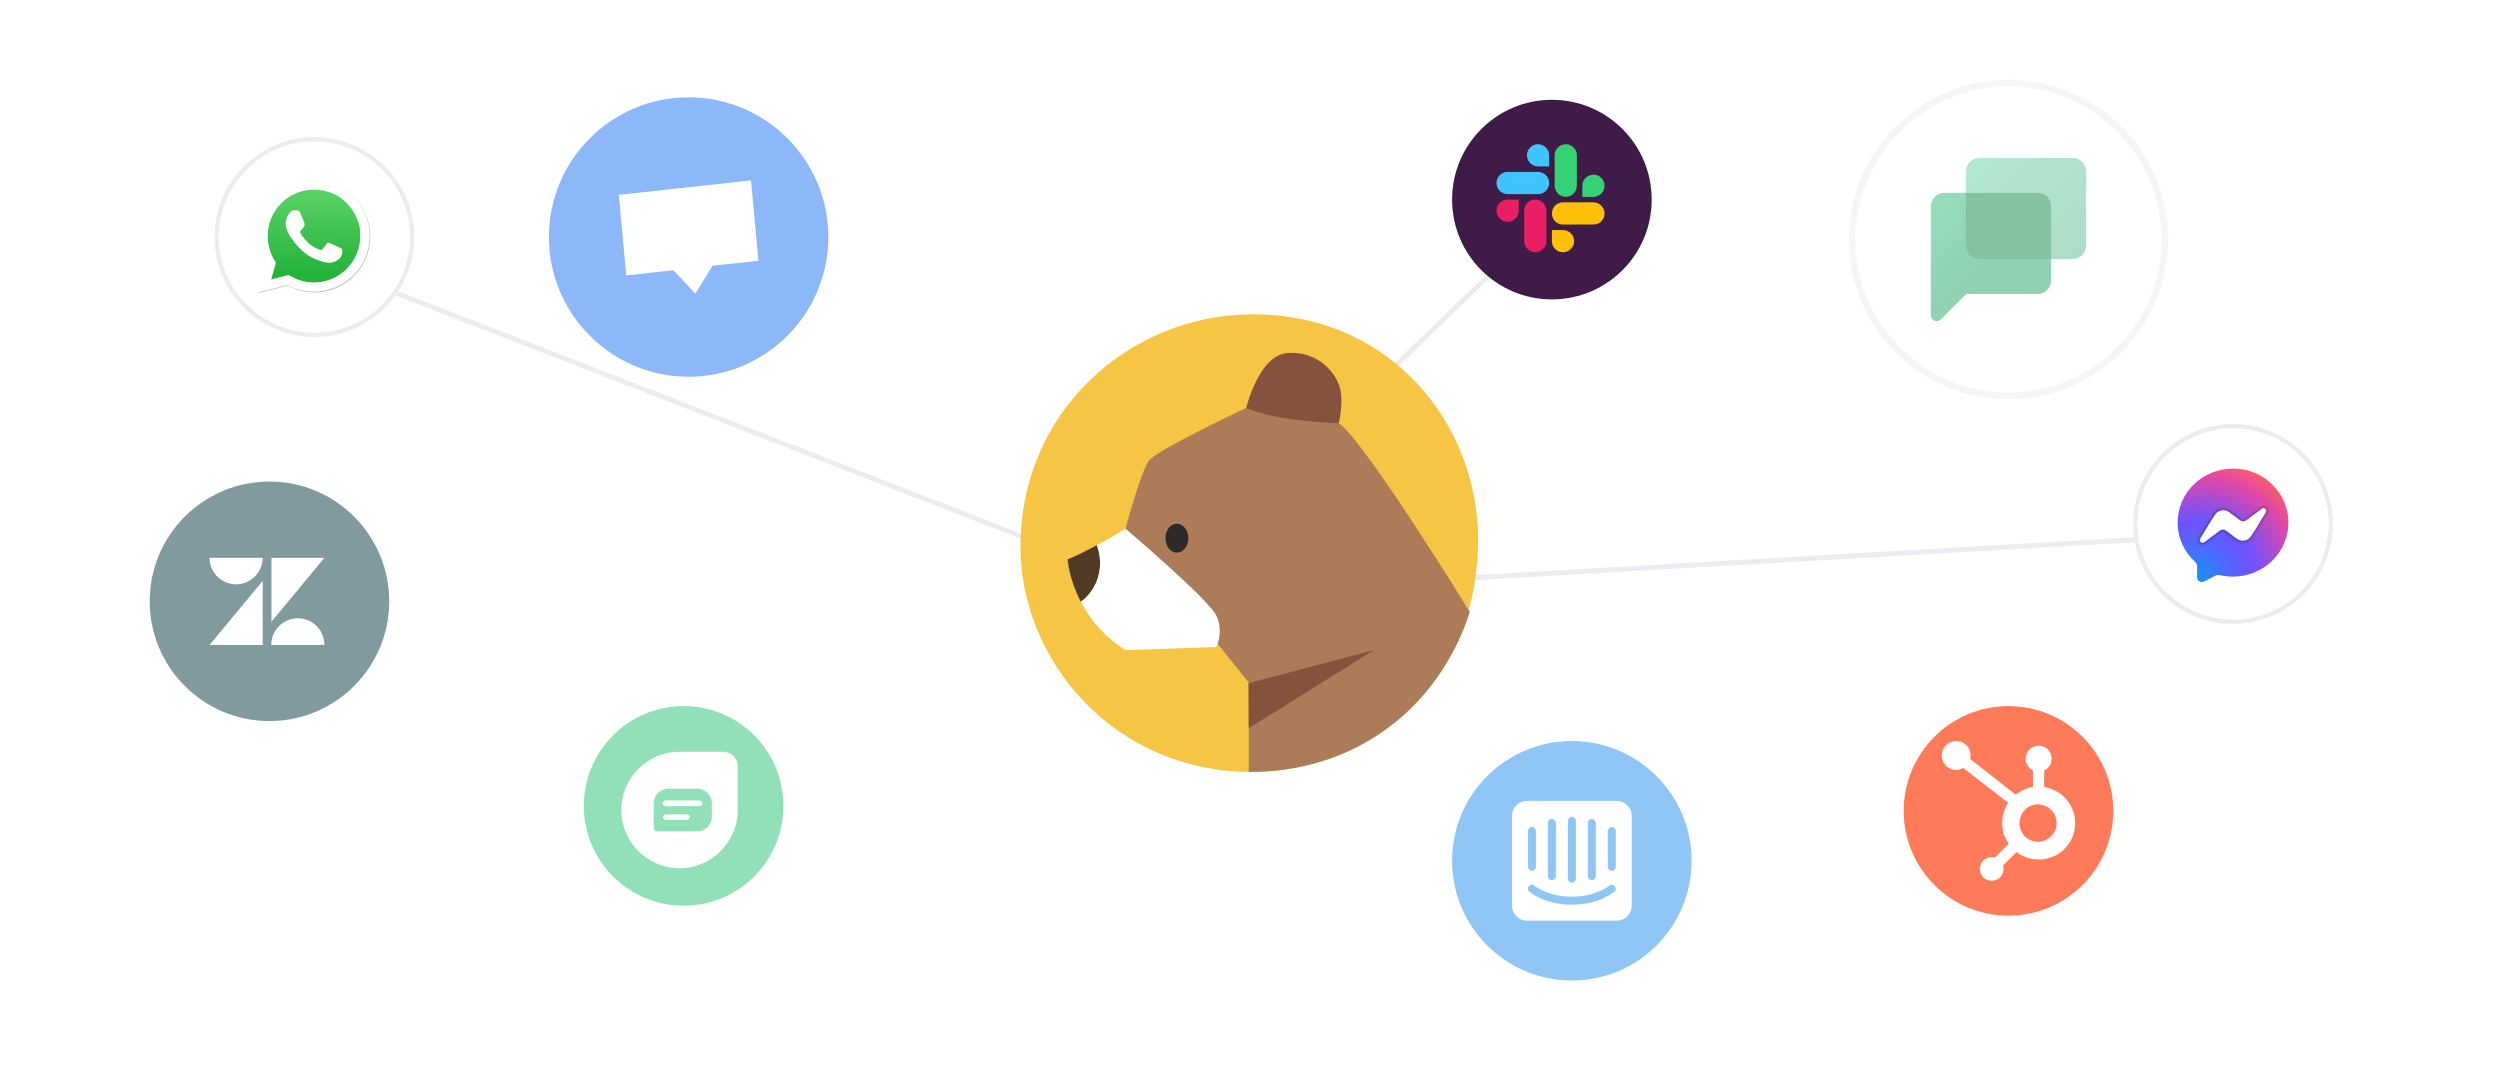 <svg version="1.2" xmlns="http://www.w3.org/2000/svg" viewBox="0 0 1002 432" width="1002" height="432">
	<title>integrations-bear-svg</title>
	<defs>
		<clipPath clipPathUnits="userSpaceOnUse" id="cp1">
			<path d="m0 0h1002v432h-1002z"/>
		</clipPath>
		<clipPath clipPathUnits="userSpaceOnUse" id="cp2">
			<path d="m0 0h1002v432h-1002z"/>
		</clipPath>
		<clipPath clipPathUnits="userSpaceOnUse" id="cp3">
			<path d="m549 170h-96v96h96z"/>
		</clipPath>
		<clipPath clipPathUnits="userSpaceOnUse" id="cp4">
			<path d="m606 321h48v48h-48z"/>
		</clipPath>
		<linearGradient id="g1" x2="1" gradientUnits="userSpaceOnUse" gradientTransform="matrix(43.023,43.024,-43.024,43.023,792.155,63.71)">
			<stop offset="0" stop-color="#66d3a1"/>
			<stop offset="1" stop-color="#59ba8d"/>
		</linearGradient>
		<linearGradient id="g2" x2="1" gradientUnits="userSpaceOnUse" gradientTransform="matrix(31.423,31.422,-49.175,49.177,750.438,87.896)">
			<stop offset="0" stop-color="#33c481"/>
			<stop offset="1" stop-color="#21a366"/>
		</linearGradient>
		<linearGradient id="g3" x2="1" gradientUnits="userSpaceOnUse" gradientTransform="matrix(31.422,31.422,-22.516,22.516,763.565,74.769)">
			<stop offset="0" stop-color="#33c481"/>
			<stop offset="1" stop-color="#21a366"/>
		</linearGradient>
		<radialGradient id="g4" cx="0" cy="0" r="1" gradientUnits="userSpaceOnUse" gradientTransform="matrix(52.902,0,0,52.902,880.652,231.087)">
			<stop offset="0" stop-color="#1292ff"/>
			<stop offset=".079" stop-color="#2982ff"/>
			<stop offset=".23" stop-color="#4e69ff"/>
			<stop offset=".351" stop-color="#6559ff"/>
			<stop offset=".428" stop-color="#6d53ff"/>
			<stop offset=".754" stop-color="#df47aa"/>
			<stop offset=".946" stop-color="#ff6257"/>
		</radialGradient>
		<clipPath clipPathUnits="userSpaceOnUse" id="cp5">
			<path d="m249 301.33h46.67v46.67h-46.67z"/>
		</clipPath>
		<filter x="-50%" y="-50%" width="200%" height="200%" id="f1"> <feGaussianBlur stdDeviation="1.1"/> </filter>
		<linearGradient id="g5" x2="1" gradientUnits="userSpaceOnUse" gradientTransform="matrix(.188,31.755,-31.684,.188,125.486,78.227)">
			<stop offset="0" stop-color="#57d163"/>
			<stop offset="1" stop-color="#23b33a"/>
		</linearGradient>
	</defs>
	<style>
		.s0 { fill: #eaecf0 } 
		.s1 { fill: #ffffff } 
		.s2 { fill: none;stroke: #528bff } 
		.s3 { fill: #1972f5 } 
		.s4 { fill: #1f8ded } 
		.s5 { fill: #04363d } 
		.s6 { fill: #3f1c47 } 
		.s7 { fill: #33d375 } 
		.s8 { fill: #40c4ff } 
		.s9 { fill: #e91e63 } 
		.s10 { fill: #ffc107 } 
		.s11 { fill: url(#g1) } 
		.s12 { fill: url(#g2) } 
		.s13 { fill: url(#g3) } 
		.s14 { fill: #0a8645 } 
		.s15 { fill: none;stroke: #eaecf0;stroke-width: 2.7 } 
		.s16 { fill: url(#g4) } 
		.s17 { opacity: .1;fill: #000000 } 
		.s18 { fill: none;stroke: #eaecf0;stroke-width: 1.7 } 
		.s19 { fill: #25c16f } 
		.s20 { filter: url(#f1);fill: #b3b3b3 } 
		.s21 { fill: url(#g5) } 
		.s22 { fill: #ff7a59 } 
		.s23 { fill: #f6c544 } 
		.s24 { fill: #ac7c58 } 
		.s25 { fill: #85523e } 
		.s26 { fill: #513a25 } 
		.s27 { fill: #2d2b2a } 
	</style>
	<path id="Layer 3" class="s0" d="m153.6 116.5l0.8-1.8 258 100.4-0.8 1.8zm436.1 116.1l-0.1-2 271.3-15.6 0.2 2zm7.2-123.7l1.4 1.4-40 38.7-1.4-1.5z"/>
	<g id="Clip-Path: Clip-Path: Clip-Path" clip-path="url(#cp1)">
		<g id="Clip-Path: Clip-Path">
			<g id="Clip-Path">
				<g id="Layer">
					<g id="Clip-Path: Clip-Path: Clip-Path" clip-path="url(#cp2)">
						<g id="Clip-Path: Clip-Path">
							<g id="Clip-Path">
								<g id="Layer">
								</g>
							</g>
						</g>
					</g>
					<g id="Layer">
						<path id="Layer" class="s1" d="m413 218c0-48.6 39.4-88 88-88 48.6 0 88 39.4 88 88 0 48.6-39.4 88-88 88-48.6 0-88-39.4-88-88z"/>
						<g id="Clip-Path: Clip-Path: Clip-Path" clip-path="url(#cp3)">
							<g id="Clip-Path: Clip-Path">
								<g id="Clip-Path">
									<g id="Layer">
									</g>
								</g>
							</g>
						</g>
						<path id="Layer" fill-rule="evenodd" class="s2" d="m413.5 218c0-48.3 39.2-87.5 87.5-87.5 48.3 0 87.5 39.2 87.5 87.5 0 48.3-39.2 87.5-87.5 87.5-48.3 0-87.5-39.2-87.5-87.5z"/>
					</g>
					<g id="Folder 1">
						<g id="Layer" style="opacity: .5">
							<path id="Layer" class="s3" d="m220 95c0-30.9 25.1-56 56-56 30.9 0 56 25.1 56 56 0 30.9-25.1 56-56 56-30.9 0-56-25.1-56-56z"/>
							<path id="Layer" fill-rule="evenodd" class="s1" d="m269.9 108.3l8.8 9.4 6.9-11.2 18.4-2-3-32.2-53 5.8 3 32.3z"/>
						</g>
						<g id="Layer" style="opacity: .5">
							<path id="Layer" class="s4" d="m582 345c0-26.5 21.5-48 48-48 26.5 0 48 21.5 48 48 0 26.5-21.5 48-48 48-26.5 0-48-21.5-48-48z"/>
							<g id="Clip-Path: Clip-Path: Clip-Path" clip-path="url(#cp4)">
								<g id="Clip-Path: Clip-Path">
									<g id="Clip-Path">
										<g id="Layer">
											<path id="Layer" fill-rule="evenodd" class="s1" d="m654 327v36c0 3.3-2.7 6-6 6h-36c-3.3 0-6-2.7-6-6v-36c0-3.3 2.7-6 6-6h36c3.3 0 6 2.7 6 6zm-6.4 29.3c0-0.4-0.1-0.8-0.4-1.2-0.6-0.6-1.6-0.7-2.2-0.1-0.1 0-5.3 4.4-15 4.4-9.6 0-14.9-4.3-15-4.4-0.3-0.3-0.7-0.4-1.1-0.4-0.4 0-0.8 0.2-1.1 0.5-0.3 0.4-0.4 0.8-0.4 1.2 0 0.4 0.2 0.8 0.6 1.1 0.2 0.2 6.1 5.2 17 5.2 10.9 0 16.8-5 17-5.2 0.4-0.3 0.6-0.7 0.6-1.1zm-35.2-8.9c0 0.4 0.2 0.8 0.5 1.1 0.3 0.3 0.7 0.5 1.1 0.5 0.4 0 0.8-0.2 1.1-0.5 0.3-0.3 0.5-0.7 0.5-1.1v-14.4c0-0.4-0.2-0.8-0.5-1.1-0.3-0.3-0.7-0.5-1.1-0.5-0.4 0-0.8 0.2-1.1 0.5-0.3 0.3-0.5 0.7-0.5 1.1zm8 3.8c0 0.4 0.2 0.8 0.5 1.1 0.3 0.3 0.7 0.5 1.1 0.5 0.4 0 0.8-0.2 1.1-0.5 0.3-0.3 0.5-0.7 0.5-1.1v-21.4c0-0.4-0.2-0.8-0.5-1.1-0.3-0.3-0.7-0.5-1.1-0.5-0.4 0-0.8 0.2-1.1 0.5-0.3 0.3-0.5 0.7-0.5 1.1zm8 1c0 0.4 0.2 0.8 0.5 1.1 0.3 0.3 0.7 0.5 1.1 0.5 0.4 0 0.8-0.2 1.1-0.5 0.3-0.3 0.5-0.7 0.5-1.1v-23.2q0-0.3-0.1-0.6-0.1-0.3-0.4-0.5-0.2-0.2-0.5-0.4-0.3-0.1-0.6-0.1-0.3 0-0.6 0.1-0.3 0.2-0.5 0.4-0.3 0.2-0.4 0.5-0.1 0.3-0.1 0.6zm8-1c0 0.4 0.2 0.8 0.5 1.1 0.3 0.3 0.7 0.5 1.1 0.5 0.4 0 0.8-0.2 1.1-0.5 0.3-0.3 0.5-0.7 0.5-1.1v-21.4c0-0.4-0.2-0.8-0.5-1.1-0.3-0.3-0.7-0.4-1.1-0.4-0.4 0-0.8 0.1-1.1 0.4-0.3 0.3-0.5 0.7-0.5 1.1zm11.2-18.1c0-0.5-0.2-0.9-0.5-1.2-0.3-0.3-0.7-0.4-1.1-0.4-0.4 0-0.8 0.1-1.1 0.4-0.3 0.3-0.5 0.7-0.5 1.2v14.4c0 0.4 0.2 0.8 0.5 1.1 0.3 0.3 0.7 0.4 1.1 0.4 0.4 0 0.8-0.1 1.1-0.4 0.3-0.3 0.5-0.7 0.5-1.1z"/>
										</g>
									</g>
								</g>
							</g>
						</g>
						<g id="Layer" style="opacity: .5">
							<path id="Layer" class="s5" d="m60 241c0-26.5 21.5-48 48-48 26.5 0 48 21.5 48 48 0 26.5-21.5 48-48 48-26.5 0-48-21.5-48-48z"/>
							<path id="Layer" fill-rule="evenodd" class="s1" d="m105.3 232.8v25.7h-21.3zm0-9.2c0 2.8-1.2 5.5-3.2 7.5-2 2-4.7 3.1-7.5 3.1-2.8 0-5.5-1.1-7.5-3.1-2-2-3.1-4.7-3.1-7.5zm3.4 34.9c0-2.9 1.2-5.6 3.2-7.6 2-2 4.7-3.1 7.5-3.1 2.8 0 5.5 1.1 7.5 3.1 2 2 3.1 4.7 3.1 7.6zm0.1-9.3v-25.6h21.2z"/>
						</g>
						<g id="Layer">
							<path id="Layer" class="s6" d="m582 80c0-22.1 17.9-40 40-40 22.1 0 40 17.9 40 40 0 22.1-17.9 40-40 40-22.1 0-40-17.9-40-40z"/>
							<path id="Layer" class="s7" d="m632 62.2c0-2.4-2-4.4-4.4-4.4-2.5 0-4.5 2-4.5 4.4 0 1.4 0 10.8 0 12.2 0 2.5 2 4.5 4.5 4.5 2.4 0 4.4-2 4.4-4.5 0-1.4 0-10.8 0-12.2z"/>
							<path id="Layer" class="s7" d="m643.1 74.4c0 2.5-2 4.5-4.4 4.5-1.4 0-4.5 0-4.5 0 0 0 0-3.3 0-4.5 0-2.4 2-4.4 4.5-4.4 2.4 0 4.4 2 4.4 4.4z"/>
							<path id="Layer" class="s8" d="m604.2 68.9c-2.4 0-4.4 2-4.4 4.4 0 2.5 2 4.5 4.4 4.5 1.4 0 10.8 0 12.2 0 2.5 0 4.5-2 4.5-4.5 0-2.4-2-4.4-4.5-4.4-1.4 0-10.8 0-12.2 0z"/>
							<path id="Layer" class="s8" d="m616.4 57.8c2.5 0 4.5 2 4.5 4.4 0 1.4 0 4.5 0 4.5 0 0-3.3 0-4.5 0-2.4 0-4.4-2-4.4-4.5 0-2.4 2-4.4 4.4-4.4z"/>
							<path id="Layer" class="s9" d="m610.9 96.7c0 2.4 2 4.4 4.4 4.4 2.5 0 4.5-2 4.5-4.4 0-1.4 0-10.8 0-12.2 0-2.5-2-4.5-4.5-4.5-2.4 0-4.4 2-4.4 4.5 0 1.4 0 10.8 0 12.2z"/>
							<path id="Layer" class="s9" d="m599.8 84.5c0-2.5 2-4.5 4.4-4.5 1.4 0 4.5 0 4.5 0 0 0 0 3.3 0 4.5 0 2.4-2 4.4-4.5 4.4-2.4 0-4.4-2-4.4-4.4z"/>
							<path id="Layer" class="s10" d="m638.7 90c2.4 0 4.4-2 4.4-4.4 0-2.5-2-4.5-4.4-4.5-1.4 0-10.9 0-12.3 0-2.4 0-4.4 2-4.4 4.5 0 2.4 2 4.4 4.4 4.4 1.4 0 10.9 0 12.3 0z"/>
							<path id="Layer" class="s10" d="m626.4 101.1c-2.4 0-4.4-2-4.4-4.4 0-1.4 0-4.5 0-4.5 0 0 3.3 0 4.4 0 2.5 0 4.5 2 4.5 4.5 0 2.4-2 4.4-4.5 4.4z"/>
						</g>
						<g id="Layer" style="opacity: .5">
							<path id="Layer" class="s1" d="m741 96c0-35.3 28.7-64 64-64 35.3 0 64 28.7 64 64 0 35.3-28.7 64-64 64-35.3 0-64-28.7-64-64z"/>
							<path id="Layer" class="s11" d="m787.9 68.7v29.7c0 3 2.4 5.4 5.3 5.4h37.6c2.9 0 5.3-2.4 5.3-5.4v-29.7c0-3-2.4-5.4-5.3-5.4h-37.6c-2.9 0-5.3 2.4-5.3 5.4z"/>
							<path id="Layer" class="s12" d="m773.9 126.3v-14.7l18.3 2.1-14.3 14.3c-0.4 0.4-1 0.7-1.7 0.7-1.3 0-2.3-1.1-2.3-2.4z"/>
							<path id="Layer" class="s13" d="m773.9 82.7v29.7c0 3 2.4 5.4 5.3 5.4h37.6c2.9 0 5.3-2.4 5.3-5.4v-8.6l-34.2-26.5h-8.7c-2.9 0-5.3 2.4-5.3 5.4z"/>
							<path id="Layer" class="s14" d="m787.9 98.4v-21.1h28.9c2.9 0 5.3 2.4 5.3 5.4v21.1h-28.9c-2.9 0-5.3-2.4-5.3-5.4z"/>
							<path id="Layer" fill-rule="evenodd" class="s15" d="m742.3 96c0-34.6 28.1-62.7 62.7-62.7 34.6 0 62.7 28.1 62.7 62.7 0 34.6-28.1 62.7-62.7 62.7-34.6 0-62.7-28.1-62.7-62.7z"/>
						</g>
						<g id="Layer">
							<path id="Layer" class="s1" d="m855 210c0-22.1 17.9-40 40-40 22.1 0 40 17.9 40 40 0 22.1-17.9 40-40 40-22.1 0-40-17.9-40-40z"/>
							<path id="Layer" class="s16" d="m917.2 209.4c0 12-9.9 21.7-22.2 21.7q-2.8 0-5.3-0.6c-0.5-0.1-1.1-0.1-1.5 0.1l-4.9 2.5c-1.3 0.6-2.7-0.3-2.7-1.7v-4.5c0-0.6-0.3-1.2-0.8-1.7-4.3-3.9-7-9.5-7-15.8 0-11.9 9.9-21.6 22.2-21.6 12.3 0 22.2 9.7 22.2 21.6z"/>
							<path id="Layer" class="s17" d="m907.2 202.5q-0.7 0.1-1.3 0.5l-6.3 4.7q-0.3 0.2-0.5 0.2-0.3 0-0.5-0.2l-4.4-3.3c-0.9-0.7-2-1-3.1-1-1.7 0-3.3 0.8-4.3 2.3l-1.3 2.1-4.6 7.5c-0.4 0.6-0.5 1.5-0.1 2.2 0.4 0.7 1.2 1.2 2 1.2q0.7 0 1.3-0.5l6.3-4.7q0.3-0.1 0.5-0.1 0.3 0 0.5 0.1l4.4 3.3c0.9 0.7 2 1.1 3.1 1.1 1.7 0 3.3-0.9 4.3-2.4l1.3-2.1 4.6-7.4c0.4-0.7 0.5-1.6 0.1-2.3-0.4-0.7-1.2-1.2-2-1.2z"/>
							<path id="Layer" class="s17" d="m907.2 203.1q-0.5 0-1 0.3l-6.3 4.7q-0.4 0.3-0.8 0.3-0.5 0-0.8-0.3l-4.4-3.3c-0.8-0.6-1.8-0.9-2.8-0.9-1.5 0-3 0.8-3.8 2.1l-1.3 2.1-4.6 7.4c-0.3 0.6-0.4 1.2-0.1 1.7 0.3 0.6 0.9 0.9 1.5 0.9q0.5 0 1-0.3l6.3-4.7q0.4-0.3 0.8-0.3 0.5 0 0.8 0.3l4.4 3.3c0.8 0.6 1.8 0.9 2.8 0.9 1.5 0 3-0.8 3.8-2.1l1.3-2.1 4.6-7.4c0.4-0.5 0.4-1.2 0.1-1.7-0.3-0.5-0.9-0.9-1.5-0.9z"/>
							<path id="Layer" class="s1" d="m906.5 203.9l-6.3 4.7c-0.7 0.5-1.6 0.5-2.3 0l-4.4-3.3c-1.8-1.4-4.5-0.9-5.7 1l-1.4 2.1-4.5 7.4c-0.7 1.1 0.6 2.3 1.6 1.5l6.3-4.7c0.7-0.5 1.6-0.5 2.3 0l4.4 3.3c1.8 1.4 4.5 1 5.7-1l1.4-2.1 4.5-7.4c0.7-1.1-0.6-2.3-1.6-1.5z"/>
							<path id="Layer" fill-rule="evenodd" class="s18" d="m855.8 210c0-21.6 17.6-39.2 39.2-39.2 21.6 0 39.2 17.6 39.2 39.2 0 21.6-17.6 39.2-39.2 39.2-21.6 0-39.2-17.6-39.2-39.2z"/>
						</g>
						<g id="Layer" style="opacity: .5">
							<path id="Layer" class="s19" d="m234 323c0-22.1 17.9-40 40-40 22.1 0 40 17.9 40 40 0 22.1-17.9 40-40 40-22.1 0-40-17.9-40-40z"/>
							<g id="Clip-Path: Clip-Path: Clip-Path" clip-path="url(#cp5)">
								<g id="Clip-Path: Clip-Path">
									<g id="Clip-Path">
										<g id="Layer">
											<path id="Layer" class="s1" d="m272.3 301.3h17.5c1.6 0 3.1 0.6 4.2 1.7 1.1 1.1 1.7 2.6 1.7 4.2v17.4c0 6.2-2.5 12.2-6.9 16.5-4.3 4.4-10.3 6.9-16.4 6.9q-4.7 0-9-1.8c-2.8-1.2-5.4-2.9-7.6-5.1-2.1-2.1-3.8-4.7-5-7.5q-1.8-4.4-1.8-9c0-6.1 2.5-12.1 6.8-16.4 4.4-4.4 10.3-6.9 16.5-6.9z"/>
											<path id="Layer" fill-rule="evenodd" class="s19" d="m281.7 316.6q1.1 0.4 1.9 1.3 0.8 0.8 1.3 1.8 0.4 1.1 0.4 2.3v5.4c0 1.5-0.6 3-1.7 4.1-1.1 1.1-2.6 1.7-4.1 1.7h-16.2q-0.3 0-0.5-0.1-0.2-0.1-0.4-0.3-0.2-0.2-0.3-0.4-0.1-0.2-0.1-0.5v-9.9q0-1.2 0.4-2.3 0.5-1 1.3-1.8 0.8-0.9 1.9-1.3 1.1-0.5 2.2-0.5h11.7q1.1 0 2.2 0.5zm-5.6 11.7c0.2-0.2 0.3-0.5 0.3-0.8 0-0.3-0.1-0.6-0.3-0.8-0.2-0.2-0.5-0.3-0.8-0.3h-8.4q-0.3 0-0.5 0.1-0.2 0.1-0.3 0.2-0.2 0.2-0.3 0.4-0.1 0.2-0.1 0.4 0 0.2 0.1 0.4 0.1 0.3 0.3 0.4 0.1 0.2 0.3 0.3 0.2 0 0.5 0h8.4c0.3 0 0.6-0.1 0.8-0.3zm5.1-5.6q0.3-0.3 0.3-0.7 0-0.5-0.3-0.8-0.3-0.3-0.7-0.4h-13.6q-0.3 0-0.5 0.1-0.2 0.1-0.4 0.2-0.2 0.2-0.3 0.4-0.1 0.2-0.1 0.5 0 0.2 0.1 0.4 0.1 0.2 0.3 0.4 0.2 0.2 0.4 0.2 0.2 0.1 0.5 0.1h13.6q0.4 0 0.7-0.4z"/>
										</g>
									</g>
								</g>
							</g>
						</g>
						<g id="Layer">
							<path id="Layer" class="s1" d="m86 95c0-22.1 17.9-40 40-40 22.1 0 40 17.9 40 40 0 22.1-17.9 40-40 40-22.1 0-40-17.9-40-40z"/>
							<g id="Layer">
								<path id="Layer" fill-rule="evenodd" class="s20" d="m103.6 117.5l3.1-11.5c-1.9-3.4-3-7.3-3-11.2 0-12.3 10.1-22.3 22.4-22.3 6 0 11.6 2.3 15.8 6.5 4.2 4.2 6.5 9.8 6.5 15.8 0 12.3-10 22.4-22.3 22.4-3.8 0-7.4-1-10.7-2.8zm12.4-7.1l0.7 0.4c2.8 1.7 6.1 2.6 9.4 2.6 10.3 0 18.6-8.4 18.6-18.6 0-5-1.9-9.6-5.4-13.1-1.7-1.8-3.8-3.1-6-4.1-2.3-0.9-4.7-1.4-7.1-1.4-10.3 0-18.6 8.4-18.6 18.6 0 3.5 0.9 6.9 2.8 9.9l0.4 0.7-1.8 6.8z"/>
							</g>
							<path id="Layer" class="s1" d="m103.3 117.3l3.2-11.6c-2-3.4-3-7.2-3-11.1 0-12.4 10-22.4 22.4-22.4 5.9 0 11.6 2.4 15.8 6.6 4.2 4.2 6.5 9.8 6.5 15.8 0 12.3-10 22.3-22.3 22.3-3.8 0-7.5-0.9-10.7-2.7z"/>
							<path id="Layer" class="s21" d="m125.9 76c-10.3 0-18.6 8.3-18.6 18.6 0 3.5 1 6.9 2.8 9.9l0.5 0.7-1.9 6.8 7-1.8 0.7 0.4c2.9 1.7 6.1 2.6 9.5 2.6 10.2 0 18.5-8.4 18.5-18.6 0.1-2.5-0.4-4.9-1.4-7.1-0.9-2.3-2.3-4.3-4-6.1-1.7-1.7-3.8-3.1-6-4-2.3-0.9-4.7-1.4-7.1-1.4z"/>
							<path id="Layer" fill-rule="evenodd" class="s1" d="m120.3 85.2c-0.4-0.9-0.9-0.9-1.3-0.9l-1-0.1c-0.4 0-1 0.2-1.5 0.7-0.6 0.6-2 2-2 4.7 0 2.8 2 5.4 2.3 5.8 0.3 0.4 3.9 6.2 9.5 8.4 4.7 1.9 5.7 1.5 6.7 1.4 1.1-0.1 3.3-1.3 3.8-2.6 0.5-1.4 0.5-2.5 0.3-2.7-0.1-0.2-0.5-0.4-1-0.7-0.6-0.2-3.3-1.6-3.9-1.8-0.5-0.2-0.8-0.3-1.2 0.3-0.4 0.6-1.5 1.8-1.8 2.2-0.3 0.4-0.6 0.4-1.2 0.1-0.6-0.2-2.4-0.8-4.5-2.7-1.6-1.5-2.8-3.3-3.1-3.9-0.3-0.6 0-0.9 0.2-1.1 0.3-0.3 0.6-0.7 0.9-1 0.3-0.3 0.4-0.6 0.5-0.9 0.2-0.4 0.1-0.7 0-1-0.1-0.3-1.2-3.1-1.7-4.2z"/>
							<path id="Layer" fill-rule="evenodd" class="s18" d="m86.8 95c0-21.6 17.6-39.2 39.2-39.2 21.6 0 39.2 17.6 39.2 39.2 0 21.6-17.6 39.2-39.2 39.2-21.6 0-39.2-17.6-39.2-39.2z"/>
						</g>
						<g id="Layer">
							<path id="Layer" class="s22" d="m763 325c0-23.2 18.8-42 42-42 23.2 0 42 18.8 42 42 0 23.2-18.8 42-42 42-23.2 0-42-18.8-42-42z"/>
							<path id="Layer" fill-rule="evenodd" class="s1" d="m825.5 317.9c1.8 1.3 3.3 2.9 4.4 4.9 1.1 1.9 1.7 4.1 1.8 6.3 0.1 2.2-0.3 4.5-1.1 6.5q-1.4 3.1-3.9 5.4c-1.7 1.4-3.7 2.5-5.9 3-2.1 0.6-4.4 0.6-6.6 0.2-2.2-0.4-4.2-1.4-6-2.7l-5.4 5.4q0.2 0.7 0.2 1.4c0 0.9-0.3 1.8-0.8 2.6-0.5 0.8-1.2 1.4-2.1 1.7-0.9 0.4-1.8 0.5-2.8 0.3-0.9-0.2-1.7-0.6-2.4-1.3-0.7-0.7-1.1-1.5-1.3-2.4-0.2-0.9-0.1-1.9 0.3-2.8 0.3-0.8 1-1.6 1.7-2.1 0.8-0.5 1.7-0.8 2.7-0.8q0.7 0 1.3 0.2l5.5-5.5c-1.7-2.4-2.6-5.2-2.6-8.1-0.1-3 0.8-5.8 2.4-8.3l-18-14c-0.9 0.5-1.9 0.8-2.9 0.8-1.1 0-2.2-0.4-3.2-1-0.9-0.6-1.7-1.5-2.1-2.6-0.4-1.1-0.6-2.2-0.3-3.4 0.2-1.1 0.7-2.1 1.6-2.9 0.8-0.8 1.8-1.4 2.9-1.6 1.1-0.2 2.3-0.1 3.4 0.3 1 0.5 1.9 1.2 2.6 2.2 0.6 0.9 0.9 2.1 0.9 3.2q0 0.7-0.2 1.4l18.3 14.3c2-1.6 4.4-2.7 6.9-3.1v-6.6c-0.9-0.4-1.6-1.1-2.1-1.9-0.6-0.8-0.8-1.8-0.8-2.8v-0.1c0-1.4 0.5-2.7 1.5-3.6 0.9-1 2.2-1.5 3.6-1.5h0.2c2.8 0 5.1 2.3 5.1 5.1v0.1c0 1-0.3 2-0.8 2.8-0.5 0.8-1.3 1.5-2.2 1.9v6.6c2.2 0.4 4.3 1.2 6.2 2.5zm-3.3 17.2c1.4-1.4 2.1-3.3 2.1-5.2 0-2-0.7-3.8-2.1-5.2-1.3-1.4-3.2-2.2-5.1-2.3q-1.5-0.1-3 0.5-1.4 0.5-2.5 1.6-1 1.1-1.6 2.5-0.6 1.4-0.6 2.9 0 1.5 0.6 2.9 0.6 1.4 1.6 2.5 1.1 1 2.5 1.6 1.5 0.5 3 0.5c1.9-0.1 3.8-0.9 5.1-2.3z"/>
						</g>
					</g>
				</g>
			</g>
		</g>
	</g>
	<g id="Folder 1 copy 2">
		<path id="Layer 8 copy 2" class="s23" d="m500.5 126c56.5-0.9 91.3 43.5 91.9 89 0.7 58.4-42.5 93.8-89.5 94.4-56.3 0.6-93.8-44.7-93.9-90.1-0.1-54.3 43.3-92.5 91.5-93.3z"/>
		<g id="&lt;Group&gt;">
			<path id="&lt;Path&gt;" class="s24" d="m499.5 163.5c0 0-35.6 16.7-39 21.1-3.3 4.5-9.4 27.3-9.4 27.3l49.4 61.7c0 0 0 14.9 0 35.8 48.3 0 78.2-31.4 88.6-64.1 0 0-42.1-68.5-52.5-75.7-10.4-7.2-37.1-6.1-37.1-6.1z"/>
			<path id="&lt;Path&gt;" class="s25" d="m499.5 163.5c0 0 5-21 16.3-22 11.2-1 18.5 6.5 20.8 12.6 2.3 6.1 0 15.5 0 15.5 0 0-24.4-0.5-37.1-6.1z"/>
			<path id="&lt;Path&gt;" class="s26" d="m439.6 218.5c-3.7 2-7.8 4.1-11.7 5.7 0 0 0.5 7.8 5.3 17 7.1-5.2 9.5-14.6 6.4-22.7z"/>
			<path id="&lt;Path&gt;" class="s25" d="m500.4 273.8l0.1 18.1 50.1-31.3z"/>
			<path id="&lt;Path&gt;" class="s1" d="m487.5 246.7c-3.1-6.5-36.4-34.8-36.4-34.8 0 0-5.1 3.2-11.5 6.6 3.1 8.1 0.7 17.5-6.4 22.7 3.4 6.5 8.9 13.7 17.9 19.4l36.4-1.3c0 0 3.1-6.1 0-12.6z"/>
			<path id="&lt;Path&gt;" class="s27" d="m471.7 221.5c-2.6 0-4.6-2.6-4.6-5.8 0-3.2 2-5.8 4.6-5.8 2.5 0 4.6 2.6 4.6 5.8 0 3.2-2.1 5.8-4.6 5.8z"/>
		</g>
	</g>
</svg>